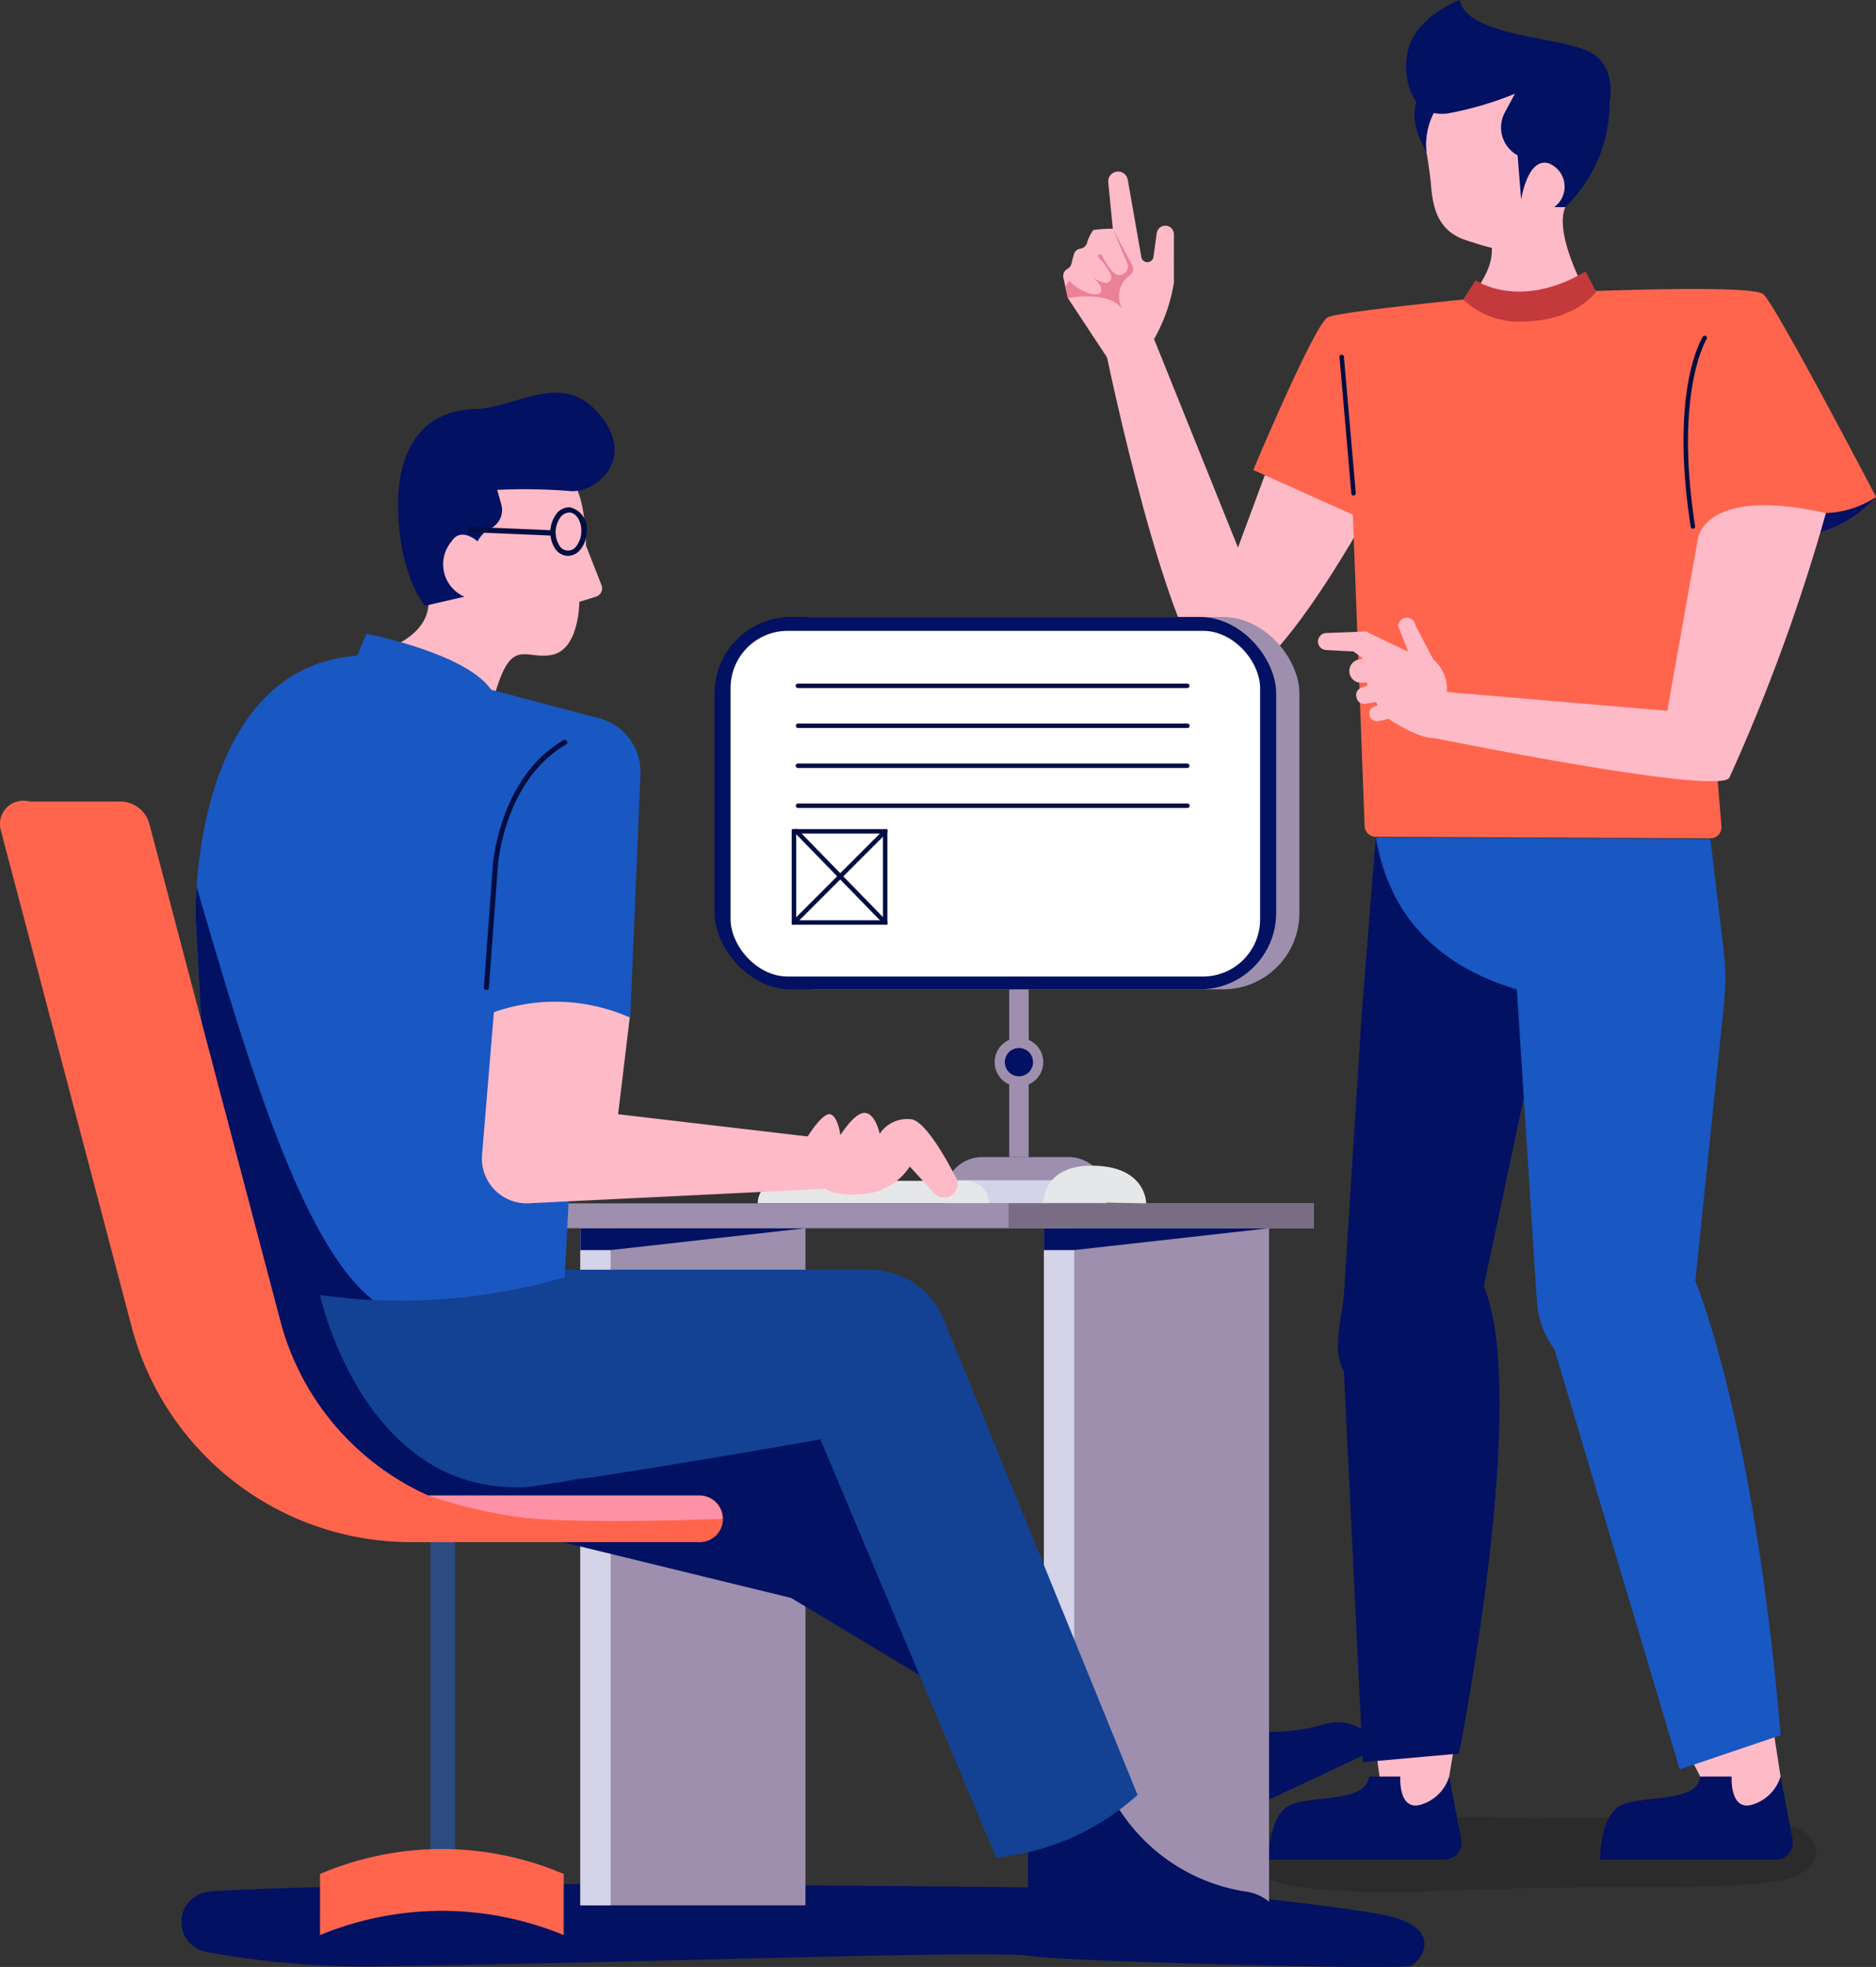 <svg id="Group_1689" data-name="Group 1689" xmlns="http://www.w3.org/2000/svg" width="124" height="129.999"
	viewBox="0 0 124 129.999">
	<rect x="0" y="0" width="124" height="129.999" fill="#333333" stroke="none"/>
	<g id="Group_1681" data-name="Group 1681" transform="translate(70.272)">
		<path id="Path_3584" data-name="Path 3584"
			d="M461.78,1022.052c-5.613-.016-14.032,0-14.032,0s-15.962-.5-18.418,1.432.687,3.862,12.183,3.38,18.478,0,22.442-.644S467.393,1022.068,461.78,1022.052Z"
			transform="translate(-416.748 -901.892)" opacity="0.15"
			style="mix-blend-mode: multiply;isolation: isolate" />
		<path id="Path_3585" data-name="Path 3585"
			d="M506.259,1003.228l.756,4.912c-.172,3.02-2.11,2.715-4.338,1.859l-2.125-4.073Z"
			transform="translate(-459.595 -890.724)" fill="#febac7" />
		<path id="Path_3586" data-name="Path 3586"
			d="M498.983,1015.358l.794,4.152a1.126,1.126,0,0,1-1.106,1.338H487.054s-.036-3.01,1.469-3.63,5-.148,5.151-1.859h2.077s-.151,2.286,1.355,1.859A2.8,2.8,0,0,0,498.983,1015.358Z"
			transform="translate(-451.563 -897.943)" fill="#031162" />
		<path id="Path_3587" data-name="Path 3587"
			d="M455.848,1003.228l-.815,4.912c-.172,3.02-2.109,2.715-4.338,1.859l-.688-4.857Z"
			transform="translate(-429.516 -890.724)" fill="#febac7" />
		<path id="Path_3588" data-name="Path 3588"
			d="M446.76,862.1l-.931,11.676-1.158,18.331c-.1,1.649-.852,3.845-.017,5.27l1.25,25.83,6.358-.569s4.716-23.531,1.641-30.887l3.913-18.421-.879-4.068Z"
			transform="translate(-426.098 -806.742)" fill="#031162" />
		<path id="Path_3589" data-name="Path 3589"
			d="M416.986,789.693l-1.766,4.771-5.585-13.873-3.075,1.278s4.049,19.568,7.2,21.48,10.679-12.292,10.679-12.292Z"
			transform="translate(-403.663 -758.275)" fill="#febac7" />
		<g id="Group_1679" data-name="Group 1679" transform="translate(12.565)">
			<path id="Path_3590" data-name="Path 3590"
				d="M447.819,773.028s15.475-.786,16.336,0,7.443,13.394,7.443,13.394a7.758,7.758,0,0,1-3.609,2.321,61.2,61.2,0,0,1-8.155.763l1.549,18.688a.729.729,0,0,1-.73.789l-22.121-.1a.741.741,0,0,1-.735-.713l-.777-20.576-6.584-2.954s4.061-9.661,4.923-10.091S447.819,773.028,447.819,773.028Z"
				transform="translate(-430.435 -753.578)" fill="#ff654d" />
			<path id="Path_3591" data-name="Path 3591"
				d="M521.484,809.086c.256-.045.487-.094.686-.145a7.758,7.758,0,0,0,3.609-2.321,6.376,6.376,0,0,1-3.309,1.065C521.812,807.7,521.547,808.3,521.484,809.086Z"
				transform="translate(-484.616 -773.776)" fill="#031162" />
			<path id="Path_3592" data-name="Path 3592"
				d="M457.871,742.263a30.581,30.581,0,0,1,.584,3.505c.117,1.461.35,3.155,2.337,3.8s1.694.467,1.694.467c.066,1.408-.715,2.194-1.276,3.371h0a5.568,5.568,0,0,0,6.3.262l1.167-.732s-2.093-3.8-1.333-5.551.582-5.483.582-5.483-.617-1.512-3.1-2.006C462.595,739.45,457.108,737.879,457.871,742.263Z"
				transform="translate(-446.719 -733.688)" fill="#febac7" />
			<path id="Path_3593" data-name="Path 3593"
				d="M501.287,793.049a.147.147,0,0,1-.145-.124c-1.4-9.015.715-12.431.806-12.572a.147.147,0,0,1,.247.159c-.021.034-2.147,3.483-.763,12.368a.146.146,0,0,1-.122.167Z"
				transform="translate(-472.226 -758.104)" fill="#000d41" />
			<path id="Path_3594" data-name="Path 3594"
				d="M445.442,792.7a.147.147,0,0,1-.146-.134l-.784-9.019a.146.146,0,0,1,.134-.158.148.148,0,0,1,.159.133l.784,9.019a.146.146,0,0,1-.133.159Z"
				transform="translate(-438.812 -759.949)" fill="#000d41" />
			<path id="Path_3595" data-name="Path 3595"
				d="M448.681,823.357s18.966,3.861,19.521,2.608a123.63,123.63,0,0,0,6.376-17.475c-8.118-1.815-8.467,1.725-8.467,1.725l-2.022,11.342-14.559-1.241a2.63,2.63,0,0,0-.915-2.169l-1.169-2.245a.574.574,0,0,0-.591-.494h0a.574.574,0,0,0-.551.537l.662,1.71-2.793-1.338-2.626.1a.563.563,0,0,0-.541.518h0a.563.563,0,0,0,.532.606l1.815.094.629.469-.3.067a.777.777,0,0,0-.589.919h0a.777.777,0,0,0,.79.616l.382-.015-.01.2-.407.155a.5.5,0,0,0-.306.6l.021.08a.5.5,0,0,0,.56.366l.723-.11.1.219-.211.074a.5.5,0,0,0-.228.785h0a.5.5,0,0,0,.506.179l.657-.15S447.591,823.4,448.681,823.357Z"
				transform="translate(-436.725 -774.58)" fill="#febac7" />
			<path id="Path_3596" data-name="Path 3596"
				d="M467.289,728.812c-2.186-.885-7.853-1-8.325-3.305,0,0-3.306,1.239-3.483,3.837a4.211,4.211,0,0,0,.638,2.932c-.527,1.41.659,3.277.659,3.277a4.6,4.6,0,0,1,.482-2.576,2.767,2.767,0,0,0,.937.026,22.5,22.5,0,0,0,4.427-1.3l-.663,1.232a2.1,2.1,0,0,0,.84,2.841l.236,2.928s.418-2.834,1.83-2.4a1.665,1.665,0,0,1,.354,2.892h.735a9.628,9.628,0,0,0,2.925-6.906S469.475,729.7,467.289,728.812Z"
				transform="translate(-445.328 -725.507)" fill="#031162" />
			<path id="Path_3597" data-name="Path 3597"
				d="M465.523,770.4s2.878,2.024,7.264-.579l.709,1.329s-1.3,1.911-4.792,1.976a5.324,5.324,0,0,1-4-1.45Z"
				transform="translate(-450.826 -751.877)" fill="#c4393c" />
		</g>
		<path id="Path_3598" data-name="Path 3598"
			d="M405.326,764.731a11.131,11.131,0,0,0,1.4-3.884v-3.193a.571.571,0,0,0-.571-.571h0a.57.57,0,0,0-.565.493l-.217,1.57a.4.4,0,0,1-.4.349h0a.4.4,0,0,1-.4-.334l-.9-5.117a.651.651,0,0,0-.807-.516h0a.65.65,0,0,0-.48.692l.3,3.068a7.427,7.427,0,0,0-1.292.086,2.654,2.654,0,0,0-.419.875.532.532,0,0,1-.4.345l-.05.009a.533.533,0,0,0-.417.39l-.158.61a.533.533,0,0,1-.263.336h0a.533.533,0,0,0-.267.585l.3,1.35,2.62,3.97Z"
			transform="translate(-399.404 -742.168)" fill="#febac7" />
		<g id="Group_1680" data-name="Group 1680" transform="translate(0.146 15.119)">
			<path id="Path_3599" data-name="Path 3599"
				d="M403.58,768.215a1.7,1.7,0,0,1,.449-2.3.5.5,0,0,0,.167-.647l-1.293-2.421.949,2.279a.562.562,0,0,1-.556.78h-.016c-.412-.043-.887-.881-1.1-1.3a.132.132,0,0,0-.234,0h0a.131.131,0,0,0,.03.162c.248.215.858,1.041.828,1.3s-.232.665-1.331-.072a2.177,2.177,0,0,1,.595.6c.172.373.115.689-.632.545a3.1,3.1,0,0,1-1.407-.861l-.267.408.166.747S402.658,766.861,403.58,768.215Z"
				transform="translate(-399.766 -762.844)" fill="#eb8195" />
		</g>
		<path id="Path_3600" data-name="Path 3600"
			d="M472.551,862.195l.877,7.361a15.727,15.727,0,0,1,.027,3.48l-1.9,18.367s3.876,9.1,5.639,30.021l-6.672,2.26-8.277-27.754a5.964,5.964,0,0,1-1.165-3.176l-1.323-20.622q-8-2.395-9.321-10.034Z"
			transform="translate(-429.769 -806.742)" fill="#1957c2" />
		<path id="Path_3601" data-name="Path 3601"
			d="M444.89,1015.358l.794,4.152a1.126,1.126,0,0,1-1.106,1.338H432.961s-.036-3.01,1.469-3.63,5-.148,5.151-1.859h2.077s-.151,2.286,1.355,1.859A2.8,2.8,0,0,0,444.89,1015.358Z"
			transform="translate(-419.373 -897.943)" fill="#031162" />
	</g>
	<g id="Group_1688" data-name="Group 1688" transform="translate(0 25.958)">
		<path id="Path_3602" data-name="Path 3602"
			d="M260.213,1033.43a2.012,2.012,0,0,0-.047,3.933,58.479,58.479,0,0,0,12.891.934c13.332-.132,39.013-1.056,41.55-.66s24.58.931,25.24.664,2.491-2.644-2.121-3.435-8.7-1.038-11.079-1.443-44.35-.537-47.123-.537-17.951.282-19.272.537Z"
			transform="translate(-246.612 -934.331)" fill="#031162" />
		<g id="Group_1682" data-name="Group 1682" transform="translate(47.228 14.819)">
			<path id="Rectangle_1359" data-name="Rectangle 1359"
				d="M2.483,0H8.2a2.483,2.483,0,0,1,2.483,2.483v.575a0,0,0,0,1,0,0H0a0,0,0,0,1,0,0V2.483A2.483,2.483,0,0,1,2.483,0Z"
				transform="translate(15.213 35.696)" fill="#9e8fae" />
			<rect id="Rectangle_1360" data-name="Rectangle 1360" width="10.685" height="1.529"
				transform="translate(15.213 37.225)" fill="#d4d3e7" />
			<rect id="Rectangle_1361" data-name="Rectangle 1361" width="1.288" height="12.546"
				transform="translate(19.478 23.149)" fill="#9e8fae" />
			<rect id="Rectangle_1362" data-name="Rectangle 1362" width="37.124" height="24.611" rx="5.051"
				transform="translate(1.536)" fill="#9e8fae" />
			<rect id="Rectangle_1363" data-name="Rectangle 1363" width="37.124" height="24.611" rx="5.051"
				fill="#031162" />
			<rect id="Rectangle_1364" data-name="Rectangle 1364" width="35.002" height="22.846" rx="3.78"
				transform="translate(1.061 0.917)" fill="#fff" />
			<path id="Path_3603" data-name="Path 3603"
				d="M384.786,837.26H359.051a.147.147,0,1,1,0-.293h25.735a.147.147,0,0,1,0,.293Z"
				transform="translate(-353.528 -832.564)" fill="#000d41" />
			<path id="Path_3604" data-name="Path 3604"
				d="M384.786,843.783H359.051a.147.147,0,0,1,0-.294h25.735a.147.147,0,0,1,0,.294Z"
				transform="translate(-353.528 -836.445)" fill="#000d41" />
			<path id="Path_3605" data-name="Path 3605"
				d="M384.786,850.306H359.051a.147.147,0,1,1,0-.293h25.735a.147.147,0,0,1,0,.293Z"
				transform="translate(-353.528 -840.327)" fill="#000d41" />
			<path id="Path_3606" data-name="Path 3606"
				d="M384.786,856.829H359.051a.147.147,0,0,1,0-.294h25.735a.147.147,0,0,1,0,.294Z"
				transform="translate(-353.528 -844.208)" fill="#000d41" />
			<path id="Path_3607" data-name="Path 3607"
				d="M364.556,867.037h-6.321v-6.32h6.321Zm-6.028-.293h5.734V861.01h-5.734Z"
				transform="translate(-353.13 -846.697)" fill="#000d41" />
			<path id="Path_3608" data-name="Path 3608"
				d="M358.382,867.037a.145.145,0,0,1-.1-.043.147.147,0,0,1,0-.207l6.028-6.027a.146.146,0,0,1,.207.207l-6.027,6.027A.145.145,0,0,1,358.382,867.037Z"
				transform="translate(-353.13 -846.696)" fill="#000d41" />
			<path id="Path_3609" data-name="Path 3609"
				d="M364.645,867.038a.147.147,0,0,1-.1-.044l-5.867-6.027a.147.147,0,1,1,.21-.2l5.867,6.027a.147.147,0,0,1-.105.249Z"
				transform="translate(-353.366 -846.697)" fill="#000d41" />
			<path id="Path_3610" data-name="Path 3610"
				d="M394.568,896.394a1.607,1.607,0,1,1-1.607-1.607A1.607,1.607,0,0,1,394.568,896.394Z"
				transform="translate(-372.839 -866.971)" fill="#9e8fae" />
			<path id="Path_3611" data-name="Path 3611"
				d="M394.884,897.384a.933.933,0,1,1-.933-.933A.933.933,0,0,1,394.884,897.384Z"
				transform="translate(-373.829 -867.961)" fill="#031162" />
		</g>
		<g id="Group_1683" data-name="Group 1683" transform="translate(38.359 55.219)">
			<rect id="Rectangle_1365" data-name="Rectangle 1365" width="14.88" height="44.748" fill="#9e8fae" />
			<rect id="Rectangle_1366" data-name="Rectangle 1366" width="2.001" height="44.748" fill="#d4d3e7" />
			<path id="Path_3612" data-name="Path 3612" d="M323.724,927.308h2l12.879-1.444h-14.88Z"
				transform="translate(-323.724 -925.865)" fill="#031162" />
		</g>
		<path id="Path_3613" data-name="Path 3613"
			d="M367.973,919.615h-15.29a1.487,1.487,0,0,1,1.486-1.487h12.317a1.487,1.487,0,0,1,1.487,1.487Z"
			transform="translate(-302.598 -866.042)" fill="#e6e7e8" />
		<path id="Path_3614" data-name="Path 3614"
			d="M410.169,1007.738l2.375,5.053,15.377-7.227h0a2.979,2.979,0,0,0-3.518-1.6,12.136,12.136,0,0,1-10.821-1.915Z"
			transform="translate(-336.807 -915.982)" fill="#031162" />
		<path id="Path_3615" data-name="Path 3615"
			d="M292.51,956.368l26.575,6.489,21.763,13.085a10.508,10.508,0,0,0,4.005-7.21L322.69,952.176l-25.824-5.207Z"
			transform="translate(-266.791 -883.204)" fill="#031162" />
		<g id="Group_1684" data-name="Group 1684" transform="translate(69.003 55.219)">
			<rect id="Rectangle_1367" data-name="Rectangle 1367" width="14.88" height="44.748" fill="#9e8fae" />
			<rect id="Rectangle_1368" data-name="Rectangle 1368" width="2.001" height="44.748" fill="#d4d3e7" />
			<path id="Path_3616" data-name="Path 3616" d="M399.4,927.308h2l12.879-1.444H399.4Z"
				transform="translate(-399.404 -925.865)" fill="#031162" />
		</g>
		<rect id="Rectangle_1369" data-name="Rectangle 1369" width="50.342" height="1.646"
			transform="translate(36.502 53.573)" fill="#9e8fae" />
		<rect id="Rectangle_1370" data-name="Rectangle 1370" width="20.184" height="1.646"
			transform="translate(66.66 53.573)" fill="#786d85" />
		<path id="Path_3617" data-name="Path 3617"
			d="M396.8,1022.216v5.583h16.991a2.98,2.98,0,0,0-2.5-2.943,12.137,12.137,0,0,1-8.979-6.336Z"
			transform="translate(-328.85 -925.783)" fill="#031162" />
		<path id="Path_3618" data-name="Path 3618"
			d="M283.317,932.627,264,932.633l.517,4.721a11.232,11.232,0,0,0,4.641,7.963,12.768,12.768,0,0,0,8.505,2.53c7.7-.668,26.392-4.005,26.392-4.005l11.616,27.637a16.34,16.34,0,0,0,9.346-4.139l-12.809-31.418a5.293,5.293,0,0,0-4.9-3.295Z"
			transform="translate(-249.826 -874.67)" fill="#134294" />
		<g id="Group_1685" data-name="Group 1685" transform="translate(25.047)">
			<path id="Path_3619" data-name="Path 3619"
				d="M304.537,805.853l1.024,2.608a.578.578,0,0,1-.367.763l-1.1.34s.008,3.135-1.8,3.5-2.7-1.3-3.827,2.776l-7.621-3s3.694-.926,3.246-3.718-.295-8.322,4.613-9.008S304.432,801.887,304.537,805.853Z"
				transform="translate(-290.849 -795.745)" fill="#febac7" />
			<path id="Path_3620" data-name="Path 3620"
				d="M299.228,799.32s-1.077-.994-1.705-.018a2.336,2.336,0,0,0,.839,3.673l-2.613.6s-1.685-1.908-1.772-6.456,2.22-6.5,5.014-6.539,5.766-2.625,8.277.32-.209,5.3-2,5.085a36.65,36.65,0,0,0-4.742-.071l.276.979a1.355,1.355,0,0,1-.735,1.577A2,2,0,0,0,299.228,799.32Z"
				transform="translate(-292.709 -789.495)" fill="#031162" />
		</g>
		<rect id="Rectangle_1371" data-name="Rectangle 1371" width="0.352" height="5.502"
			transform="translate(30.942 9.21) rotate(-87.615)" fill="#000d41" />
		<path id="Path_3621" data-name="Path 3621"
			d="M320,811.4h-.048a1.069,1.069,0,0,1-.841-.536,2.033,2.033,0,0,1,.114-2.226,1.075,1.075,0,0,1,.891-.448,1.451,1.451,0,0,1,1.116,1.667h0a1.924,1.924,0,0,1-.389,1.1A1.082,1.082,0,0,1,320,811.4Zm.069-2.861a.742.742,0,0,0-.569.317,1.683,1.683,0,0,0-.093,1.817.661.661,0,0,0,1.16.06,1.573,1.573,0,0,0,.313-.9h0c.035-.691-.316-1.273-.783-1.3Z"
			transform="translate(-282.458 -800.62)" fill="#000d41" />
		<path id="Path_3622" data-name="Path 3622" d="M286.4,831.125l.982-2.293s7.615,1.474,8.515,4.257Z"
			transform="translate(-263.157 -812.904)" fill="#1957c2" />
		<path id="Path_3623" data-name="Path 3623"
			d="M260.928,849.676s-.422-16.723,10.94-17.3l15.761,4.161a3.666,3.666,0,0,1,2.7,3.691l-.675,16.094H286.2l-.874,17.144a38.36,38.36,0,0,1-23.153-.491Z"
			transform="translate(-247.996 -815.015)" fill="#1957c2" />
		<path id="Path_3624" data-name="Path 3624"
			d="M317.43,889.882a12.188,12.188,0,0,0-8.982-.348l-.781,9.428a2.96,2.96,0,0,0,3.094,3.2l19.644-.959s.432.519,2.507.346a4.036,4.036,0,0,0,3.026-1.815l1.62,1.761a.889.889,0,0,0,.891.255h0a.888.888,0,0,0,.553-1.26c-.691-1.342-1.983-3.625-2.892-3.867a2.163,2.163,0,0,0-2.161.951s-.259-1.3-.951-1.383-1.643,1.469-1.643,1.469-.173-1.3-.692-1.383-1.469,1.469-1.469,1.469l-12.535-1.469Z"
			transform="translate(-275.804 -848.594)" fill="#febac7" />
		<path id="Path_3625" data-name="Path 3625"
			d="M308.147,862.684h-.013a.167.167,0,0,1-.154-.179l.594-8.1c0-.057.45-5.793,4.667-8.229a.166.166,0,0,1,.166.288c-4.065,2.349-4.5,7.909-4.5,7.965l-.594,8.1A.167.167,0,0,1,308.147,862.684Z"
			transform="translate(-275.996 -823.213)" fill="#000d41" />
		<path id="Path_3626" data-name="Path 3626"
			d="M399.287,918.141s-.087-2.49,3.192-2.49,3.608,2.027,3.608,2.49C406.088,918.141,399.146,918,399.287,918.141Z"
			transform="translate(-330.33 -864.568)" fill="#e6e7e8" />
		<g id="Group_1686" data-name="Group 1686" transform="translate(12.93 32.65)">
			<path id="Path_3627" data-name="Path 3627"
				d="M269.148,897.111c1.3.174,2.481.293,3.5.329-4.623-3.635-8.164-15.287-11.654-27.313h0c-.083,1.23-.064,2.012-.064,2.012l1.244,23.3h0l.517,4.721a11.231,11.231,0,0,0,4.641,7.963,12.767,12.767,0,0,0,8.505,2.53c1.857-.161,4.354-.478,7.074-.865C272.009,910.467,269.148,897.111,269.148,897.111Z"
				transform="translate(-260.925 -870.127)" fill="#031162" />
			<path id="Path_3628" data-name="Path 3628"
				d="M321.016,966.827h0q.9-.134,1.806-.274A11.018,11.018,0,0,0,321.016,966.827Z"
				transform="translate(-296.684 -927.508)" fill="#031162" />
		</g>
		<g id="Group_1687" data-name="Group 1687" transform="translate(0 26.962)">
			<rect id="Rectangle_1372" data-name="Rectangle 1372" width="1.641" height="23.471"
				transform="translate(30.082 70.934) rotate(180)" fill="#2c4b80" />
			<path id="Path_3629" data-name="Path 3629"
				d="M275.2,902H257.3a17.534,17.534,0,0,1-9.774-11.529l-8.655-32.841a2.013,2.013,0,0,0-1.947-1.5h-6a1.528,1.528,0,0,0-.783,0h0a1.542,1.542,0,0,0-1.1,1.884l8.657,32.851a19.1,19.1,0,0,0,18.452,14.219H275.2a1.542,1.542,0,1,0,0-3.083Z"
				transform="translate(-228.993 -856.081)" fill="#ff654d" />
			<path id="Path_3630" data-name="Path 3630"
				d="M281.233,1032.875a21.057,21.057,0,0,1,16.109,0v-4.04a20.511,20.511,0,0,0-16.109,0Z"
				transform="translate(-260.08 -957.901)" fill="#ff654d" />
		</g>
		<path id="Path_3631" data-name="Path 3631"
			d="M316.8,969.489H298.911a33.012,33.012,0,0,0,5.808,1.4c3.48.538,13.625.144,13.625.144A1.541,1.541,0,0,0,316.8,969.489Z"
			transform="translate(-270.6 -896.605)" fill="#fe91a6" />
	</g>
</svg>
